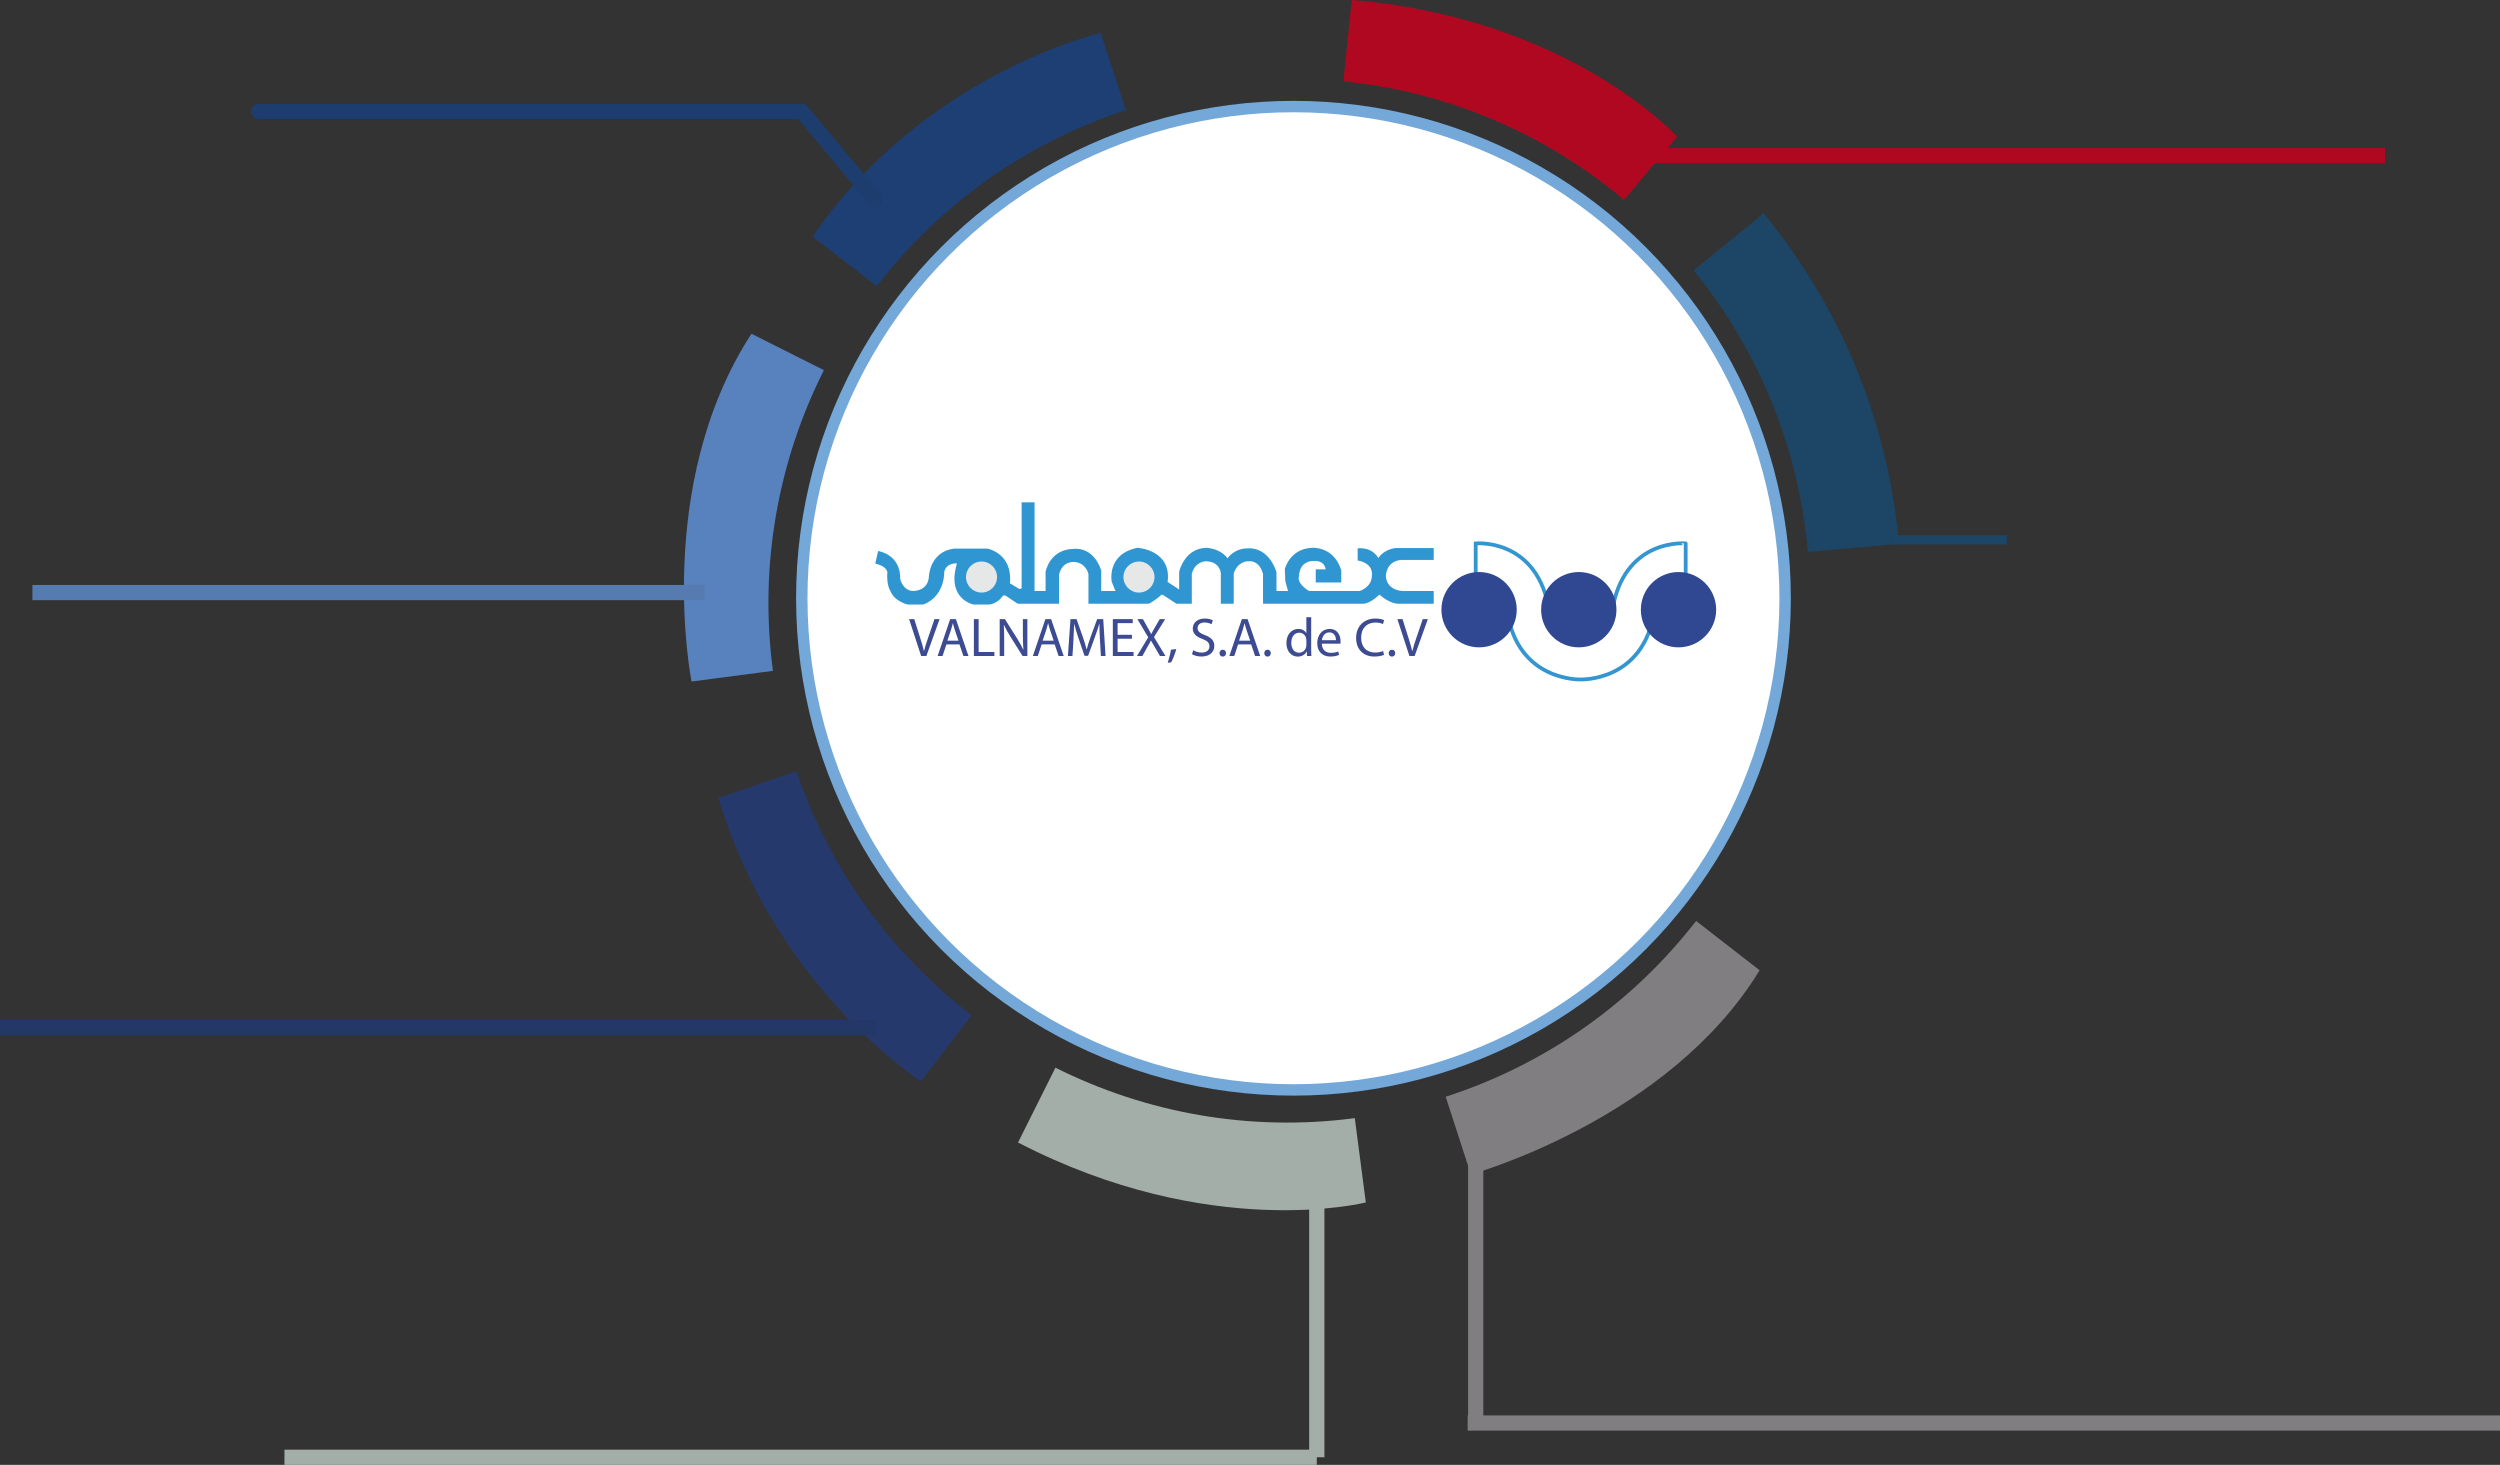 <!-- Generator: Adobe Illustrator 19.0.0, SVG Export Plug-In  -->
<svg version="1.1"
	 xmlns="http://www.w3.org/2000/svg" xmlns:xlink="http://www.w3.org/1999/xlink" xmlns:a="http://ns.adobe.com/AdobeSVGViewerExtensions/3.0/"
	 x="0px" y="0px" width="657.519px" height="385.266px" viewBox="0 0 657.519 385.266"
	 style="enable-background:new 0 0 657.519 385.266;" xml:space="preserve">
<rect x="0" y="0" width="657.519" height="385.266" fill="#333333" stroke="none"/>
<style type="text/css">
	.st0{fill:#FFFFFF;stroke:#73A8D8;stroke-width:3;stroke-miterlimit:10;}
	.st1{fill:#1C4566;}
	.st2{fill:#5882BD;}
	.st3{fill:#25396C;}
	.st4{fill:#A4AEA9;}
	.st5{fill:#B00821;}
	.st6{fill:#1D3F74;}
	.st7{fill:#817E81;}
	.st8{fill:#3096D2;}
	.st9{fill:#E6E7E7;}
	.st10{fill:none;stroke:#3495D1;stroke-miterlimit:10;}
	.st11{fill:#304791;}
	.st12{fill:#3C4B92;}
	.st13{fill:none;stroke:#1D3D6E;stroke-width:4;stroke-linecap:round;stroke-miterlimit:10;}
	.st14{fill:none;stroke:#557BB0;stroke-width:4;stroke-miterlimit:10;}
	.st15{fill:none;stroke:#243868;stroke-width:4;stroke-miterlimit:10;}
	.st16{fill:none;stroke:#B00821;stroke-width:4;stroke-miterlimit:10;}
	.st17{fill:none;stroke:#A4AEA9;stroke-width:4;stroke-miterlimit:10;}
	.st18{fill:none;stroke:#817E81;stroke-width:4;stroke-miterlimit:10;}
</style>
<defs>
</defs>
<g>
	<circle class="st0" cx="340.19" cy="157.343" r="129.315"/>
	<path class="st1" d="M527.815,143.215v-2.477h-28.593c-3.261-31.235-15.508-60.507-35.494-84.768l-1.374,1.375
		c19.304,23.535,31.975,52.705,35.131,84.632h0.02v1.239H527.815z"/>
	<path class="st2" d="M216.687,97.357l-19.046-9.579c-26.016,40.055-15.767,91.467-15.767,91.467l21.41-2.805
		C199.595,148.54,204.707,121.146,216.687,97.357z"/>
	<path class="st3" d="M209.452,202.846l-20.511,7.008c14.934,50.089,53.269,74.56,53.269,74.56l13.341-17.39
		C234.727,251.067,218.372,229.057,209.452,202.846z"/>
	<path class="st4" d="M277.589,280.81l-9.84,19.677c50.535,26.172,91.467,15.767,91.467,15.767l-2.894-22.175
		C328.557,297.737,301.293,292.68,277.589,280.81z"/>
	<path class="st1" d="M475.487,145.168l22.018-1.952c0,0-0.296-47.753-35.151-85.87l-16.925,13.761
		C462.172,91.675,473.04,117.213,475.487,145.168z"/>
	<path class="st5" d="M427.156,52.567l13.927-16.628c0,0-28.233-31.166-85.575-35.939l-2.179,21.396
		C381.291,24.209,406.758,35.464,427.156,52.567z"/>
	<path class="st6" d="M296.129,28.97l-6.654-20.3c0,0-46.379,10.636-75.762,53.567l16.876,13.029
		C246.853,54.176,269.348,37.715,296.129,28.97z"/>
	<path class="st7" d="M380.227,288.45l6.626,20.429c0,0,51.99-14.351,75.942-53.694l-16.704-12.972
		C429.724,263.314,407.122,279.76,380.227,288.45z"/>
	<g>
		<g>
			<path class="st8" d="M230.204,148.215l0.742-3.287c0,0,5.939,0.742,5.833,7.423c0,0,0.742,3.181,3.606,3.075
				c0,0,3.712,0,3.924-3.818c0,0,0.212-6.469,6.575-7.317h8.802c0,0,6.681,1.167,5.939,9.12l2.439,1.485l0.636-0.106v-22.673h3.394
				v23.312h2.899v-5.058c0,0,1.06-5.939,7.423-6.009c0,0,5.02-0.848,7.211,5.656v5.411h3.747l-0.99-2.442
				c0,0-1.414-7.282,6.787-8.908c0,0,9.049,0.495,7.918,8.979l3.04,1.98v-4.666c0,0,1.343-6.151,7.141-6.292
				c0,0,3.606,0.071,5.585,2.757c0,0,1.697-2.687,5.514-2.616c0,0,5.02-0.636,7.353,6.221v4.987h3.04l-0.707-2.512l-0.141-3.252
				c0,0,1.343-5.444,7.282-5.585c0,0,5.656-0.424,7.565,5.939v3.181h-6.716v-3.464h2.616c0,0-0.141-2.474-3.394-2.192
				c0,0-3.464-0.071-3.606,3.959c0,0-0.919,1.702,2.616,3.926h13.362c0,0,3.252-1.028,3.181-4.138c0,0,0.636-3.04-3.747-3.888
				v-3.181c0,0,3.606-0.566,5.444,2.545c0,0,1.202-2.121,4.383-2.616h10.181v3.111h-8.13c0,0-4.03-0.283-4.454,4.101
				c0,0-0.212,3.611,4.242,4.068h8.342v3.356h-9.332c0,0-2.091,0.126-4.949-2.404c0,0-1.994,2.052-4.002,2.405h-26.611v-7.778
				c0,0-0.707-3.676-3.888-3.394c0,0-2.687-0.141-3.818,3.181v7.99h-3.394v-7.99c0,0-0.141-3.04-3.818-3.181
				c0,0-2.828-0.141-3.818,3.252v7.919h-4.03l-3.181-2.087l-0.353-0.247l-0.46-0.035c0,0-0.672,0.886-3.252,2.369h-15.907v-7.813
				c0,0-0.566-2.969-3.782-3.181c0,0-3.146-0.318-3.959,3.394v7.601h-10.852l-3.075-2.051c0,0-0.53-0.389-0.954,0.106
				c0,0-1.096,1.767-3.394,2.156h-4.207c0,0-7.035-1.379-4.454-10.463l0.071-0.353c0,0-2.687-0.283-3.323,2.192
				c0,0,0.318,6.328-5.479,8.625h-4.136c0,0-3.535-0.813-4.595-3.676c0,0-1.025-1.52-0.742-4.807
				C233.385,150.512,233.35,148.957,230.204,148.215z"/>
			<circle class="st9" cx="258.147" cy="151.767" r="4.083"/>
			<circle class="st9" cx="299.559" cy="151.767" r="4.083"/>
			<g>
				<path class="st10" d="M424.308,158.999c0,0,1.072,8.655-8.572,10.056c-9.644-1.401-8.573-10.056-8.573-10.056
					c-3.792-17.557-19.041-16.073-19.041-16.073v9.356c7.501-0.618,8.243,8.284,8.243,8.284
					c2.72,18.794,19.371,18.134,19.371,18.134s16.65,0.659,19.371-18.134c0,0,0.742-8.902,8.243-8.284v-9.356
					C443.349,142.925,428.1,141.442,424.308,158.999z"/>
				<g>
					<g>
						<circle class="st11" cx="415.235" cy="160.353" r="8.461"/>
						<path class="st11" d="M415.235,170.259c-5.462,0-9.906-4.444-9.906-9.906s4.444-9.906,9.906-9.906
							c5.461,0,9.905,4.444,9.905,9.906S420.697,170.259,415.235,170.259z M415.235,153.336c-3.869,0-7.018,3.148-7.018,7.017
							s3.148,7.017,7.018,7.017c3.869,0,7.017-3.148,7.017-7.017S419.105,153.336,415.235,153.336z"/>
					</g>
					<g>
						<circle class="st11" cx="441.46" cy="160.353" r="8.461"/>
						<path class="st11" d="M441.46,170.259c-5.461,0-9.905-4.444-9.905-9.906s4.444-9.906,9.905-9.906
							c5.461,0,9.905,4.444,9.905,9.906S446.922,170.259,441.46,170.259z M441.46,153.336c-3.869,0-7.017,3.148-7.017,7.017
							s3.147,7.017,7.017,7.017c3.869,0,7.017-3.148,7.017-7.017S445.33,153.336,441.46,153.336z"/>
					</g>
					<g>
						<circle class="st11" cx="389.01" cy="160.353" r="8.461"/>
						<path class="st11" d="M389.009,170.259c-5.461,0-9.905-4.444-9.905-9.906s4.444-9.906,9.905-9.906
							c5.462,0,9.906,4.444,9.906,9.906S394.472,170.259,389.009,170.259z M389.009,153.336c-3.869,0-7.017,3.148-7.017,7.017
							s3.147,7.017,7.017,7.017c3.869,0,7.018-3.148,7.018-7.017S392.879,153.336,389.009,153.336z"/>
					</g>
				</g>
			</g>
		</g>
		<g>
			<path class="st12" d="M242.265,172.532l-3.164-9.695h1.353l1.51,4.776c0.416,1.309,0.776,2.488,1.035,3.625h0.028
				c0.274-1.122,0.677-2.346,1.109-3.61l1.639-4.791h1.336l-3.466,9.695H242.265z"/>
			<path class="st12" d="M248.908,169.482l-1.007,3.05h-1.294l3.292-9.695h1.51l3.309,9.695h-1.336l-1.037-3.05H248.908z
				 M252.085,168.504l-0.948-2.789c-0.216-0.634-0.361-1.209-0.505-1.769h-0.028c-0.144,0.575-0.303,1.164-0.49,1.754l-0.948,2.804
				H252.085z"/>
			<path class="st12" d="M256.138,162.837h1.251v8.645h4.142v1.05h-5.393V162.837z"/>
			<path class="st12" d="M262.925,172.532v-9.695h1.368l3.105,4.906c0.719,1.137,1.281,2.157,1.741,3.15l0.028-0.015
				c-0.115-1.294-0.142-2.473-0.142-3.983v-4.057h1.179v9.695h-1.266l-3.077-4.918c-0.677-1.08-1.323-2.187-1.813-3.237
				l-0.042,0.015c0.072,1.222,0.1,2.386,0.1,3.998v4.142H262.925z"/>
			<path class="st12" d="M273.954,169.482l-1.007,3.05h-1.294l3.292-9.695h1.51l3.309,9.695h-1.338l-1.035-3.05H273.954z
				 M277.131,168.504l-0.948-2.789c-0.216-0.634-0.361-1.209-0.505-1.769h-0.028c-0.144,0.575-0.303,1.164-0.49,1.754l-0.948,2.804
				H277.131z"/>
			<path class="st12" d="M289.297,168.275c-0.072-1.353-0.157-2.978-0.144-4.187h-0.042c-0.331,1.137-0.734,2.346-1.222,3.682
				l-1.712,4.704h-0.95l-1.567-4.617c-0.46-1.366-0.848-2.617-1.122-3.769h-0.03c-0.028,1.209-0.1,2.834-0.187,4.286l-0.259,4.157
				h-1.194l0.677-9.695h1.597l1.654,4.689c0.401,1.194,0.732,2.259,0.978,3.264h0.042c0.244-0.978,0.59-2.04,1.022-3.264
				l1.724-4.689h1.597l0.604,9.695h-1.224L289.297,168.275z"/>
			<path class="st12" d="M297.706,167.987h-3.769v3.495h4.199v1.05h-5.451v-9.695h5.237v1.05h-3.985v3.065h3.769V167.987z"/>
			<path class="st12" d="M305.07,172.532l-1.239-2.142c-0.503-0.821-0.819-1.353-1.12-1.913h-0.03
				c-0.274,0.56-0.547,1.077-1.05,1.926l-1.164,2.129h-1.438l2.961-4.904l-2.846-4.791h1.453l1.279,2.274
				c0.361,0.632,0.634,1.122,0.893,1.639h0.042c0.274-0.575,0.517-1.022,0.878-1.639l1.323-2.274h1.438l-2.948,4.719l3.02,4.976
				H305.07z"/>
			<path class="st12" d="M307.108,174.301c0.316-0.848,0.704-2.388,0.861-3.438l1.41-0.142c-0.331,1.222-0.963,2.819-1.366,3.493
				L307.108,174.301z"/>
			<path class="st12" d="M313.823,171.007c0.56,0.346,1.381,0.634,2.244,0.634c1.279,0,2.028-0.677,2.028-1.654
				c0-0.906-0.517-1.425-1.826-1.928c-1.582-0.56-2.56-1.381-2.56-2.747c0-1.51,1.251-2.632,3.135-2.632
				c0.993,0,1.712,0.229,2.142,0.475l-0.344,1.02c-0.316-0.172-0.965-0.46-1.841-0.46c-1.323,0-1.828,0.791-1.828,1.453
				c0,0.906,0.592,1.351,1.928,1.871c1.639,0.632,2.475,1.423,2.475,2.846c0,1.495-1.109,2.791-3.396,2.791
				c-0.935,0-1.956-0.274-2.473-0.619L313.823,171.007z"/>
			<path class="st12" d="M320.74,171.783c0-0.532,0.358-0.906,0.863-0.906c0.503,0,0.848,0.373,0.848,0.906
				c0,0.518-0.331,0.908-0.863,0.908C321.083,172.691,320.74,172.301,320.74,171.783z"/>
			<path class="st12" d="M325.628,169.482l-1.007,3.05h-1.294l3.292-9.695h1.51l3.309,9.695h-1.338l-1.035-3.05H325.628z
				 M328.805,168.504l-0.948-2.789c-0.216-0.634-0.361-1.209-0.505-1.769h-0.028c-0.144,0.575-0.303,1.164-0.49,1.754l-0.948,2.804
				H328.805z"/>
			<path class="st12" d="M332.515,171.783c0-0.532,0.358-0.906,0.863-0.906c0.503,0,0.848,0.373,0.848,0.906
				c0,0.518-0.331,0.908-0.863,0.908C332.858,172.691,332.515,172.301,332.515,171.783z"/>
			<path class="st12" d="M344.852,162.32v8.414c0,0.619,0.013,1.323,0.057,1.799h-1.137l-0.057-1.209h-0.03
				c-0.388,0.778-1.237,1.368-2.373,1.368c-1.682,0-2.976-1.425-2.976-3.54c-0.015-2.314,1.423-3.739,3.12-3.739
				c1.065,0,1.784,0.505,2.1,1.065h0.03v-4.157H344.852z M343.586,168.405c0-0.159-0.015-0.375-0.057-0.532
				c-0.187-0.806-0.878-1.468-1.828-1.468c-1.309,0-2.085,1.152-2.085,2.689c0,1.41,0.691,2.575,2.057,2.575
				c0.848,0,1.625-0.56,1.856-1.51c0.042-0.172,0.057-0.346,0.057-0.547V168.405z"/>
			<path class="st12" d="M347.652,169.281c0.03,1.712,1.122,2.418,2.388,2.418c0.906,0,1.453-0.159,1.928-0.361l0.214,0.906
				c-0.445,0.201-1.207,0.433-2.314,0.433c-2.144,0-3.423-1.41-3.423-3.51c0-2.1,1.237-3.754,3.264-3.754
				c2.272,0,2.876,2,2.876,3.279c0,0.259-0.028,0.46-0.042,0.59H347.652z M351.363,168.375c0.015-0.806-0.331-2.055-1.754-2.055
				c-1.281,0-1.841,1.179-1.943,2.055H351.363z"/>
			<path class="st12" d="M364.017,172.216c-0.46,0.229-1.381,0.46-2.56,0.46c-2.732,0-4.789-1.726-4.789-4.906
				c0-3.033,2.057-5.09,5.063-5.09c1.209,0,1.97,0.259,2.301,0.431l-0.301,1.022c-0.475-0.231-1.152-0.403-1.958-0.403
				c-2.271,0-3.782,1.453-3.782,3.998c0,2.373,1.366,3.898,3.724,3.898c0.764,0,1.54-0.159,2.042-0.403L364.017,172.216z"/>
			<path class="st12" d="M365.239,171.783c0-0.532,0.358-0.906,0.861-0.906c0.505,0,0.85,0.373,0.85,0.906
				c0,0.518-0.331,0.908-0.863,0.908C365.582,172.691,365.239,172.301,365.239,171.783z"/>
			<path class="st12" d="M370.687,172.532l-3.164-9.695h1.353l1.51,4.776c0.416,1.309,0.776,2.488,1.035,3.625h0.028
				c0.274-1.122,0.677-2.346,1.109-3.61l1.639-4.791h1.336l-3.466,9.695H370.687z"/>
		</g>
	</g>
	<polyline class="st13" points="68.064,29.3 210.875,29.3 230.204,52.567 	"/>
	<line class="st14" x1="8.528" y1="155.85" x2="185.313" y2="155.85"/>
	<line class="st15" x1="0" y1="270.266" x2="230.204" y2="270.266"/>
	<line class="st16" x1="431.555" y1="40.933" x2="627.263" y2="40.933"/>
</g>
<line class="st17" x1="346.329" y1="312.302" x2="346.329" y2="383.266"/>
<line class="st17" x1="346.329" y1="383.266" x2="74.812" y2="383.266"/>
<line class="st18" x1="388.122" y1="304.879" x2="388.122" y2="375.843"/>
<line class="st18" x1="657.519" y1="374.266" x2="386.002" y2="374.266"/>
</svg>